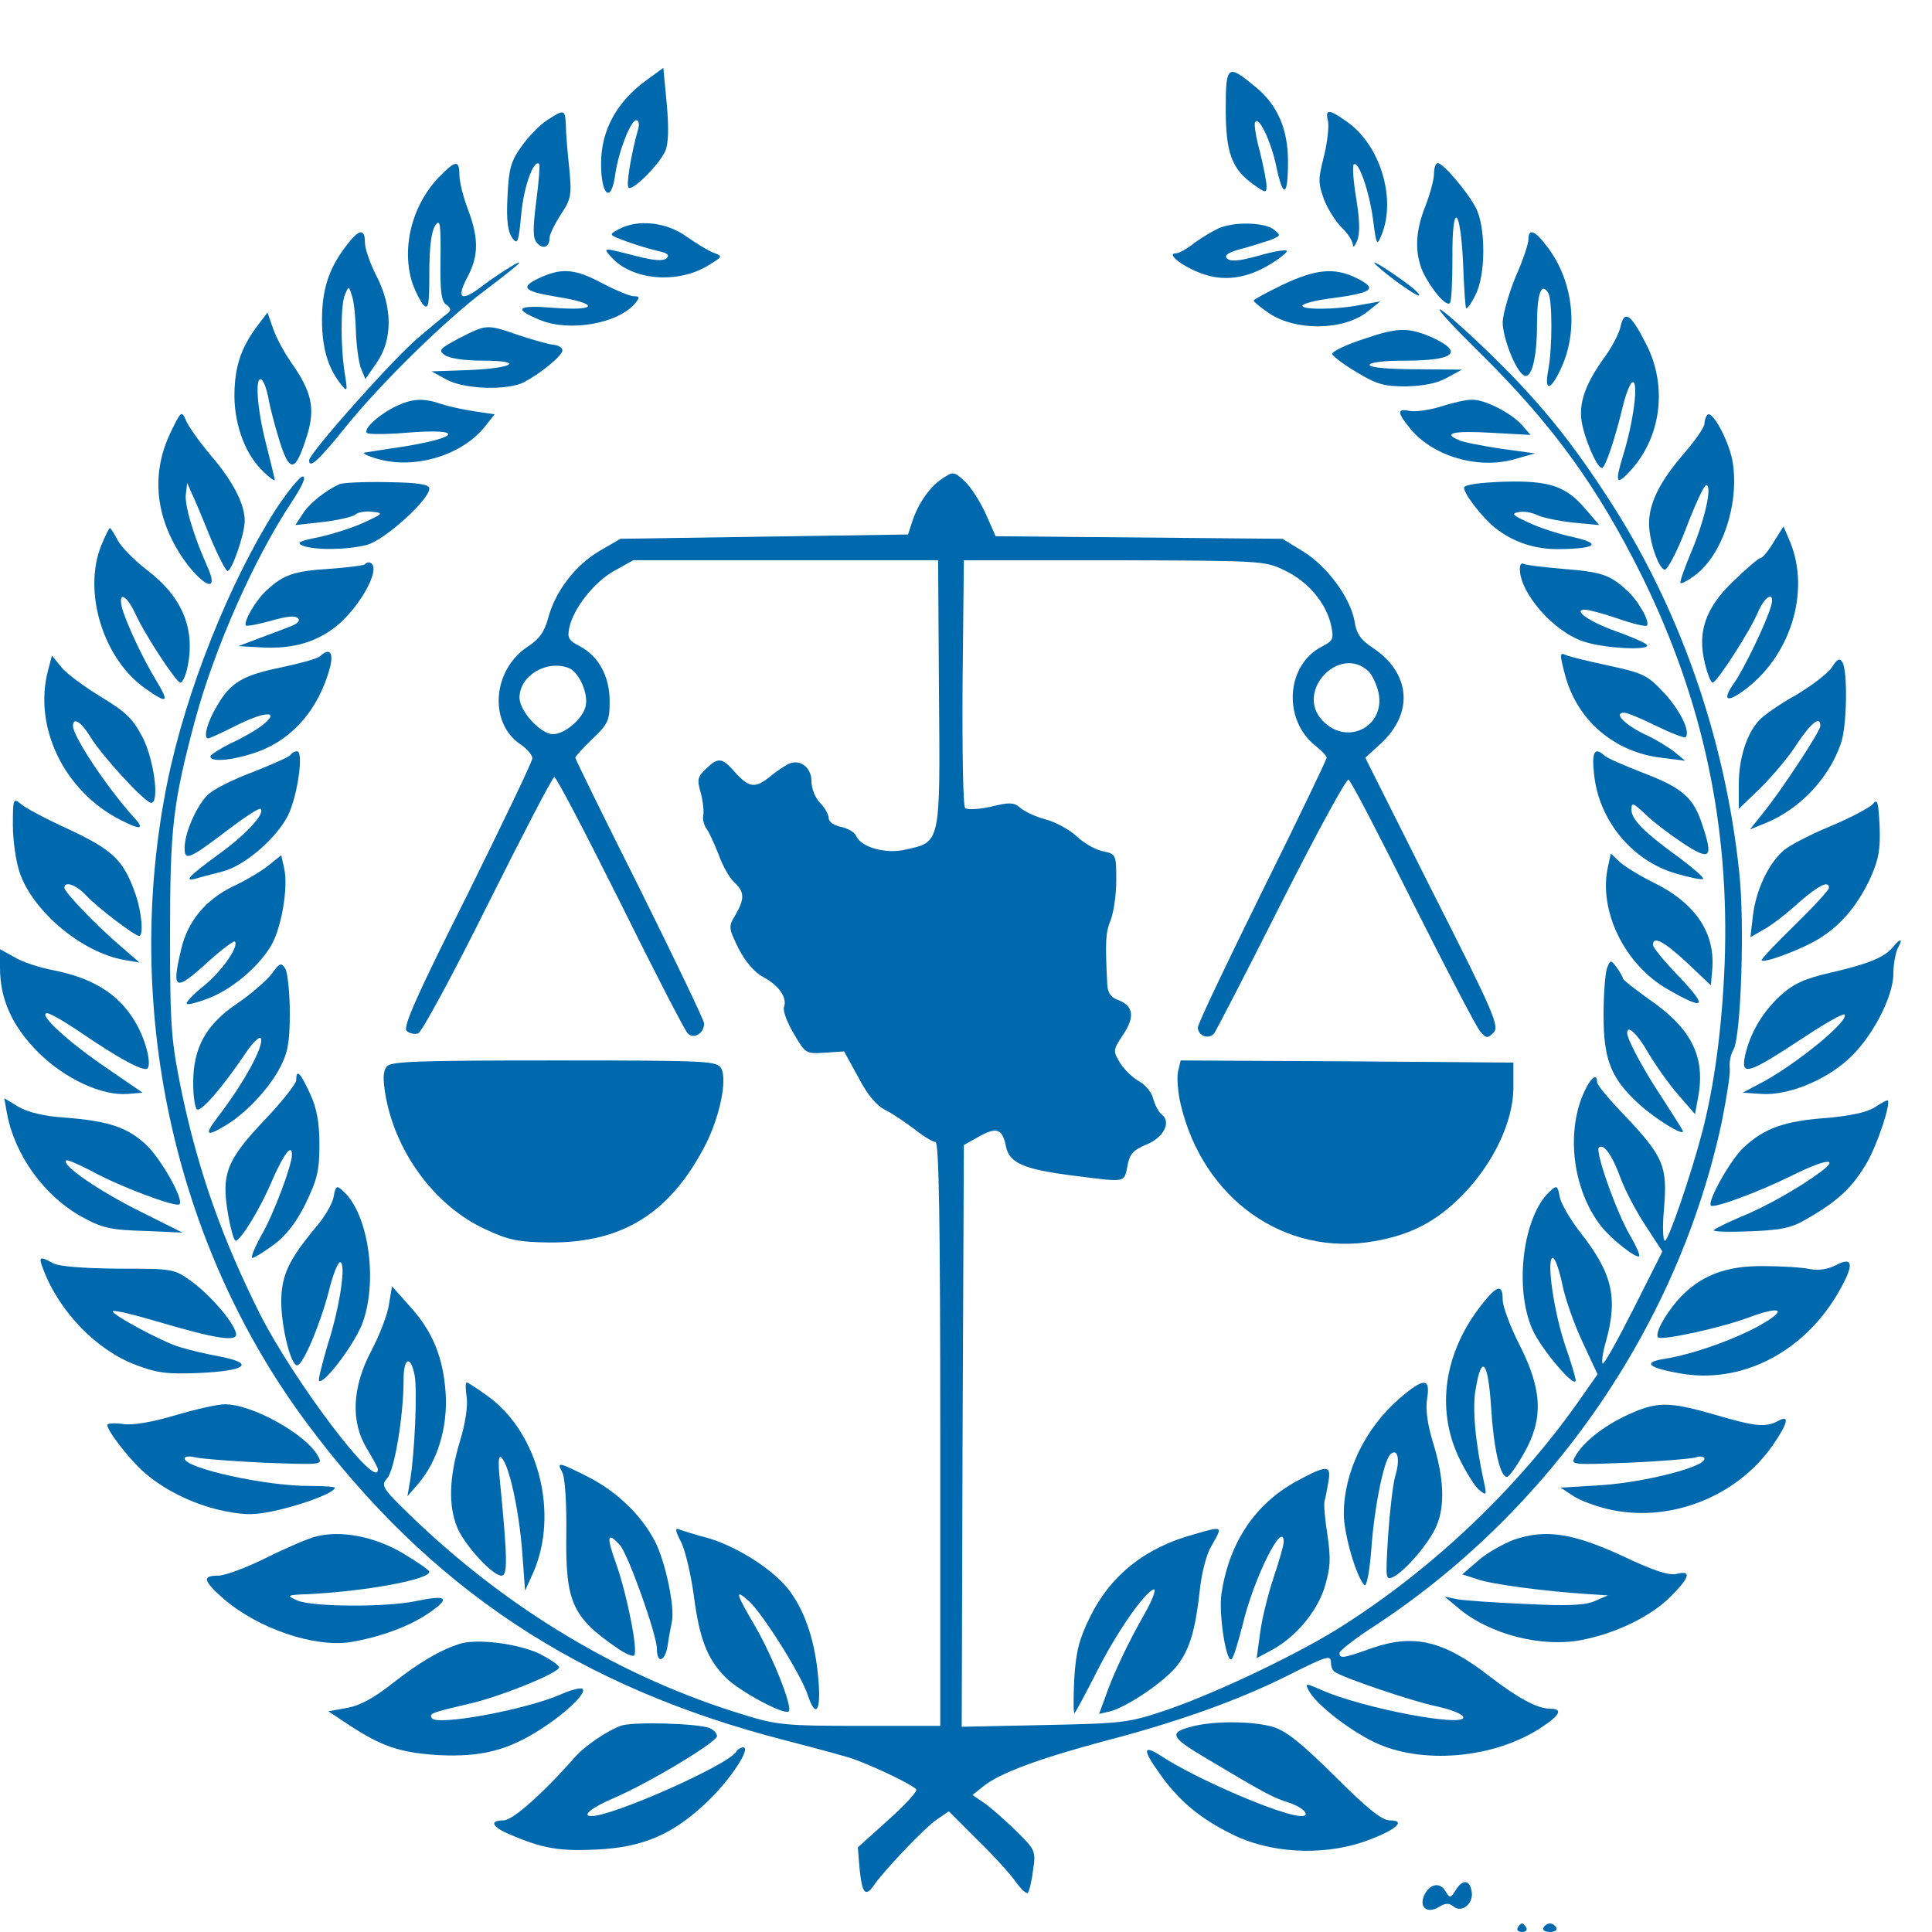 <?xml version="1.0" encoding="UTF-8" standalone="no"?>
<!DOCTYPE svg PUBLIC "-//W3C//DTD SVG 20010904//EN" "http://www.w3.org/TR/2001/REC-SVG-20010904/DTD/svg10.dtd">
<svg version="1.0" xmlns="http://www.w3.org/2000/svg" width="450pt" height="450pt" viewBox="0 0 450 450" preserveAspectRatio="xMidYMid meet">
<g transform="translate(0,450) scale(0.1,-0.1)" fill="#0069ad" stroke="none">
<path d="M1504 4312 c-68 -50 -104 -116 -104 -193 0 -76 24 -94 33 -25 8 54 36 126 49 126 6 0 8 -10 4 -22 -16 -57 -28 -129 -22 -135 9 -9 72 54 86 86 7 17 8 55 3 109 l-8 84 -41 -30z"/>
<path d="M2855 4246 c0 -102 14 -140 65 -176 28 -20 30 -20 30 -3 0 10 -7 45 -15 78 -9 32 -14 63 -12 69 7 21 38 -43 50 -103 16 -75 27 -69 27 13 0 76 -25 132 -75 173 -66 55 -70 52 -70 -51z"/>
<path d="M1274 4220 c-17 -11 -44 -39 -60 -62 -25 -35 -29 -53 -32 -117 -3 -54 1 -81 11 -95 12 -17 15 -12 21 55 6 64 29 129 42 117 2 -3 -1 -42 -7 -87 -8 -63 -8 -85 1 -96 14 -17 30 -11 30 11 0 8 12 32 26 54 24 36 26 45 20 107 -4 38 -8 83 -8 101 -2 38 -3 38 -44 12z"/>
<path d="M3093 4219 c3 -12 -1 -49 -9 -82 -14 -54 -14 -63 0 -102 9 -23 28 -52 41 -65 14 -13 25 -31 26 -39 0 -9 4 -6 10 8 7 17 6 49 -2 98 -7 41 -9 76 -6 80 11 10 36 -61 45 -128 8 -61 9 -63 20 -36 35 85 -4 212 -83 265 -39 28 -49 28 -42 1z"/>
<path d="M1023 4088 c-64 -66 -89 -167 -62 -249 7 -19 18 -41 25 -49 12 -12 14 -1 14 76 0 60 5 96 14 109 11 16 13 5 12 -79 -1 -76 2 -99 14 -106 9 -6 11 -12 5 -18 -6 -4 -37 -30 -69 -57 -57 -47 -256 -271 -256 -287 0 -21 22 -1 87 80 83 102 231 247 323 316 36 27 70 54 75 59 20 19 -34 -14 -79 -47 -52 -41 -65 -33 -36 21 25 48 25 89 0 155 -11 29 -20 65 -20 81 0 35 -9 34 -47 -5z"/>
<path d="M3340 4095 c0 -13 -9 -47 -20 -75 -24 -60 -25 -109 -6 -153 19 -40 54 -82 63 -73 4 4 6 52 6 107 -1 133 19 118 25 -18 2 -54 5 -100 7 -101 2 -2 12 11 21 30 25 45 25 161 1 205 -21 39 -76 103 -88 103 -5 0 -9 -11 -9 -25z"/>
<path d="M1441 3966 c-24 -13 -24 -13 20 -29 24 -9 57 -18 73 -22 20 -4 26 -9 19 -16 -8 -8 -30 -6 -73 5 -77 20 -77 20 -55 -4 48 -53 154 -62 225 -18 33 20 34 21 13 29 -12 4 -41 22 -64 38 -47 34 -114 41 -158 17z"/>
<path d="M2840 3969 c-13 -6 -39 -21 -57 -34 -17 -14 -37 -25 -44 -25 -23 0 12 -29 57 -46 54 -21 109 -13 165 22 23 14 39 28 36 30 -3 3 -33 -2 -67 -12 -43 -12 -64 -14 -72 -6 -7 7 2 14 32 22 23 6 54 16 69 21 25 10 25 11 7 25 -22 16 -89 18 -126 3z"/>
<path d="M806 3927 c-40 -52 -56 -101 -56 -172 0 -66 14 -112 44 -150 15 -19 16 -17 9 25 -10 64 -10 162 1 185 8 19 9 19 16 -5 5 -14 8 -51 9 -82 1 -31 6 -69 11 -84 l11 -27 27 39 c37 54 36 129 -1 201 -15 29 -27 64 -27 78 0 34 -14 32 -44 -8z"/>
<path d="M3560 3942 c0 -10 -13 -49 -30 -87 -16 -39 -29 -86 -30 -105 0 -37 30 -113 49 -124 18 -11 31 39 31 119 0 71 10 99 26 73 10 -15 10 -130 0 -181 -10 -53 8 -46 33 12 38 88 24 199 -35 276 -29 39 -44 44 -44 17z"/>
<path d="M3205 3883 c26 -25 96 -75 100 -71 3 3 -14 18 -38 35 -48 34 -77 51 -62 36z"/>
<path d="M1264 3856 c-55 -24 -48 -34 31 -47 102 -16 98 -34 -5 -26 -86 7 -96 -2 -33 -28 69 -29 182 -9 222 38 12 15 11 17 -3 17 -9 0 -42 14 -73 30 -61 33 -92 36 -139 16z"/>
<path d="M2988 3837 c-37 -18 -67 -34 -68 -37 0 -3 16 -16 35 -29 63 -43 175 -41 230 3 l30 24 -45 -8 c-59 -12 -143 -12 -136 -1 3 4 29 11 58 15 108 14 120 23 64 50 -49 23 -92 19 -168 -17z"/>
<path d="M3442 3683 c174 -171 279 -316 384 -528 141 -288 203 -579 191 -900 -6 -150 -24 -283 -52 -391 -26 -100 -79 -254 -87 -254 -5 0 -6 35 -2 78 8 96 -2 119 -92 214 -35 36 -64 71 -64 77 0 26 -19 7 -36 -36 -36 -95 -17 -220 46 -300 23 -29 81 -75 88 -69 2 3 -7 24 -21 48 -32 54 -82 196 -73 205 11 11 32 -19 51 -72 10 -27 36 -77 58 -110 l39 -60 -67 -133 c-37 -73 -69 -131 -72 -128 -3 3 0 27 8 53 28 102 14 159 -63 256 -21 28 -42 63 -45 79 -5 27 -7 28 -23 13 -62 -56 -84 -223 -41 -321 20 -46 101 -141 101 -119 0 6 -11 43 -25 83 -26 78 -44 202 -28 202 5 0 15 -28 22 -62 7 -35 29 -96 48 -136 l34 -73 -47 -67 c-141 -199 -334 -383 -544 -517 -99 -64 -292 -156 -410 -197 -92 -31 -101 -32 -288 -36 l-192 -4 2 678 3 677 34 19 c42 24 56 19 64 -22 8 -40 43 -54 162 -69 119 -15 113 -16 121 23 5 28 13 37 44 50 40 16 59 52 36 70 -8 6 -16 23 -20 37 -3 14 -18 32 -32 40 -15 8 -35 27 -45 43 -17 28 -17 30 7 66 28 42 24 67 -12 81 -17 6 -24 17 -25 36 -5 101 -4 121 8 150 7 18 13 60 13 93 0 59 -1 61 -30 67 -17 3 -44 18 -61 34 -17 16 -50 34 -72 40 -23 6 -50 18 -60 27 -15 13 -25 14 -69 3 -28 -6 -55 -8 -60 -3 -5 5 -7 136 -6 293 l3 284 350 0 c345 -1 351 -1 398 -24 54 -26 95 -75 107 -126 7 -33 6 -37 -21 -51 -84 -43 -92 -171 -14 -232 14 -11 25 -23 25 -27 0 -4 -67 -144 -150 -311 -82 -166 -150 -309 -150 -317 0 -20 26 -29 38 -14 5 7 76 144 157 305 81 160 151 289 156 286 6 -3 73 -133 150 -287 78 -155 148 -290 157 -300 14 -16 17 -16 31 -2 14 14 0 47 -142 327 l-157 313 35 32 c79 72 71 166 -19 225 -26 17 -37 32 -41 61 -10 55 -63 127 -119 162 l-49 30 -334 3 -334 3 -23 52 c-13 29 -35 63 -49 76 -25 23 -27 23 -51 7 -30 -19 -57 -58 -71 -100 l-10 -31 -335 -5 -335 -5 -48 -28 c-57 -33 -104 -95 -120 -156 -9 -33 -21 -50 -49 -68 -82 -55 -90 -179 -14 -228 14 -10 26 -24 26 -31 0 -8 -69 -151 -152 -319 -116 -231 -150 -307 -141 -316 6 -6 19 -9 27 -6 9 4 82 139 163 302 81 162 150 295 154 295 5 0 73 -131 153 -291 79 -160 150 -297 157 -305 13 -16 39 -2 39 22 0 7 -68 149 -150 314 -83 165 -150 302 -150 305 0 3 18 23 40 44 36 34 40 43 40 87 0 59 -26 106 -70 129 -26 13 -29 20 -24 43 10 46 58 106 104 132 l45 25 355 0 355 0 2 -310 c3 -352 4 -346 -78 -364 -47 -11 -104 6 -115 32 -3 8 -18 17 -35 21 -17 3 -29 12 -29 21 0 8 -9 24 -20 35 -11 11 -20 33 -20 50 0 31 -24 51 -50 42 -8 -3 -28 -16 -43 -28 -37 -31 -51 -30 -84 6 -31 36 -40 37 -69 9 -19 -18 -21 -25 -12 -55 5 -19 8 -43 6 -53 -2 -10 2 -24 8 -32 6 -8 18 -35 28 -60 9 -26 26 -55 36 -64 24 -22 25 -38 3 -76 -17 -28 -16 -30 7 -78 16 -31 37 -56 58 -67 37 -20 56 -48 48 -70 -3 -8 7 -35 23 -62 27 -46 28 -47 72 -44 l45 3 33 -60 c21 -41 43 -67 64 -77 18 -9 48 -30 68 -45 20 -16 42 -29 48 -29 8 0 11 -190 11 -680 l0 -680 -187 0 c-172 0 -194 2 -271 26 -283 86 -551 246 -777 465 -66 64 -68 69 -53 86 17 19 38 146 38 230 0 52 17 57 26 8 6 -36 0 -179 -11 -245 l-6 -35 26 30 c44 52 68 130 63 210 -6 84 -30 144 -85 204 l-40 45 -7 -42 c-3 -23 -22 -72 -41 -108 -45 -85 -49 -166 -10 -229 13 -22 25 -43 25 -47 2 -56 -195 204 -275 362 -87 174 -143 331 -182 517 -24 118 -27 147 -27 363 0 250 6 308 59 505 45 166 137 374 224 505 25 38 35 60 26 60 -7 0 -35 -35 -63 -77 -108 -170 -209 -423 -252 -634 -106 -521 14 -1076 324 -1493 288 -387 634 -616 1116 -740 74 -19 148 -39 163 -45 58 -22 135 -60 141 -69 3 -5 -27 -37 -66 -72 l-70 -63 4 -49 c6 -60 14 -68 35 -37 26 36 114 129 145 151 l28 19 68 -68 c38 -37 78 -81 89 -98 12 -16 24 -27 27 -24 3 3 9 27 12 52 7 46 6 48 -42 95 -27 26 -60 55 -74 64 l-25 17 25 20 c38 31 131 65 280 105 173 45 312 95 425 151 99 50 105 51 105 31 0 -8 4 -18 10 -21 24 -15 181 -68 234 -79 33 -7 62 -18 64 -25 9 -26 -235 20 -331 63 -37 16 -38 16 -28 -3 17 -31 91 -89 150 -118 110 -54 281 -40 392 34 43 28 50 43 19 43 -29 0 -75 25 -140 75 -108 84 -177 100 -275 66 -67 -24 -75 -25 -75 -11 0 5 38 35 85 65 408 269 703 697 805 1170 11 55 20 111 19 125 -2 14 2 35 9 46 17 32 26 293 13 412 -33 315 -141 621 -307 874 -99 153 -183 251 -323 381 -101 93 -86 65 21 -40z m-254 -747 c7 -7 16 -25 21 -42 24 -83 -70 -135 -129 -72 -64 68 40 178 108 114z m-1863 8 c24 -10 46 -60 39 -89 -7 -30 -49 -65 -76 -65 -29 0 -78 54 -78 85 0 51 63 89 115 69z"/>
<path d="M598 3739 c-38 -51 -52 -96 -52 -163 1 -70 27 -137 68 -175 14 -14 26 -22 26 -19 0 2 -9 40 -20 83 -21 81 -27 160 -11 151 5 -3 12 -22 16 -42 3 -20 15 -65 26 -101 24 -76 37 -74 64 12 20 64 11 103 -37 171 -16 23 -35 58 -42 79 l-13 37 -25 -33z"/>
<path d="M3775 3741 c-3 -16 -20 -49 -37 -72 -45 -62 -61 -107 -54 -151 7 -42 36 -108 47 -108 8 0 30 65 50 148 7 28 17 52 22 52 14 0 1 -95 -22 -169 -20 -65 -17 -74 16 -38 71 77 87 193 40 290 -37 74 -53 87 -62 48z"/>
<path d="M1071 3713 c-47 -25 -51 -29 -35 -40 11 -8 47 -13 88 -13 100 0 72 -18 -34 -22 l-85 -3 35 -19 c41 -23 143 -26 181 -6 41 22 89 62 89 74 0 6 -9 12 -21 13 -11 1 -47 11 -80 22 -75 26 -75 26 -138 -6z"/>
<path d="M3178 3711 c-43 -14 -77 -30 -75 -36 2 -5 28 -25 57 -42 46 -28 64 -33 115 -33 40 1 72 7 95 20 l35 19 -107 1 c-65 0 -108 4 -108 10 0 6 34 10 83 10 114 0 137 19 65 53 -57 25 -81 25 -160 -2z"/>
<path d="M925 3555 c-39 -18 -78 -52 -71 -63 2 -4 44 -4 92 0 133 11 130 -10 -5 -32 -42 -6 -83 -13 -91 -14 -8 -1 5 -8 30 -15 87 -25 197 9 250 76 l22 28 -47 7 c-25 4 -60 11 -77 17 -41 14 -66 13 -103 -4z"/>
<path d="M3356 3553 c-27 -8 -60 -13 -73 -10 -30 6 -29 -4 3 -43 54 -64 159 -94 244 -69 l45 13 -80 11 c-44 7 -88 15 -97 20 -39 16 -13 22 75 17 l92 -5 -20 23 c-26 29 -88 60 -117 59 -13 0 -45 -7 -72 -16z"/>
<path d="M396 3490 c-38 -81 -36 -166 5 -248 43 -86 118 -144 83 -64 -33 73 -55 147 -51 172 l3 25 11 -25 c7 -14 26 -60 43 -102 18 -43 36 -78 40 -78 10 0 40 86 40 117 0 39 -28 93 -78 151 -26 31 -52 67 -58 81 -11 26 -12 25 -38 -29z"/>
<path d="M3977 3534 c-4 -4 -7 -14 -7 -21 0 -8 -22 -40 -50 -72 -55 -64 -80 -115 -79 -163 1 -41 22 -101 36 -105 6 -2 29 41 50 96 21 55 42 101 47 101 15 0 -3 -80 -34 -154 -16 -38 -28 -72 -26 -74 3 -2 18 6 34 18 63 47 103 164 88 262 -7 47 -47 123 -59 112z"/>
<path d="M790 3372 c-34 -16 -70 -45 -85 -69 l-17 -26 63 7 c35 4 69 12 76 17 6 6 24 9 40 7 27 -3 26 -4 -19 -25 -26 -12 -73 -27 -105 -34 -45 -9 -54 -13 -38 -20 29 -11 104 -10 150 2 41 11 145 105 145 131 0 10 -27 14 -98 15 -53 1 -104 -1 -112 -5z"/>
<path d="M3410 3364 c0 -15 43 -70 73 -94 42 -33 93 -50 149 -49 86 1 100 13 32 28 -33 7 -79 22 -104 34 -37 17 -41 21 -23 24 12 3 31 -1 42 -6 11 -6 48 -14 83 -18 l63 -6 -30 35 c-47 56 -85 69 -192 66 -57 -2 -93 -7 -93 -14z"/>
<path d="M236 3230 c-44 -109 5 -266 103 -334 51 -36 56 -33 26 17 -32 52 -72 138 -81 172 -9 38 10 30 30 -12 24 -53 97 -163 106 -163 5 0 12 15 16 33 20 90 -10 165 -92 228 -30 23 -62 55 -70 71 -8 15 -16 28 -18 28 -2 0 -11 -18 -20 -40z"/>
<path d="M4131 3237 c-12 -20 -26 -37 -31 -37 -4 0 -32 -24 -62 -53 -66 -63 -85 -119 -67 -192 6 -25 14 -45 18 -45 10 0 89 123 106 165 17 39 40 49 30 13 -11 -39 -64 -148 -86 -179 -27 -38 -19 -47 19 -20 112 79 160 233 111 350 l-15 35 -23 -37z"/>
<path d="M849 3185 c-3 -2 -40 -7 -83 -10 -81 -5 -106 -14 -144 -49 -26 -23 -56 -75 -49 -83 3 -2 29 3 58 11 34 10 56 13 63 6 6 -6 -1 -13 -20 -20 -16 -6 -49 -19 -74 -28 l-45 -17 55 -3 c74 -4 131 13 180 55 40 35 80 98 80 128 0 14 -12 20 -21 10z"/>
<path d="M3540 3175 c0 -56 78 -146 148 -169 49 -17 163 -22 147 -7 -6 5 -38 19 -72 31 -62 22 -101 50 -71 50 8 0 42 -9 77 -21 34 -12 64 -19 67 -16 8 8 -21 60 -48 83 -38 35 -58 42 -148 49 -47 4 -88 9 -92 12 -5 2 -8 -3 -8 -12z"/>
<path d="M745 2971 c-6 -5 -45 -16 -88 -25 -92 -19 -120 -35 -152 -91 -23 -38 -32 -75 -20 -75 2 0 34 14 69 32 67 33 100 32 56 -2 -13 -10 -45 -29 -72 -41 -26 -13 -48 -27 -48 -31 0 -15 59 -8 113 12 80 30 139 99 165 193 10 37 0 50 -23 28z"/>
<path d="M3645 2929 c28 -107 115 -181 225 -194 l55 -7 -24 20 c-14 11 -46 31 -73 43 -46 23 -70 49 -45 49 7 0 41 -14 75 -31 35 -17 66 -29 68 -26 12 12 -12 62 -50 103 -38 41 -48 46 -126 63 -47 10 -93 21 -102 25 -15 7 -16 4 -3 -45z"/>
<path d="M112 2939 c-35 -132 37 -282 169 -349 47 -24 57 -22 31 6 -64 71 -142 189 -142 213 0 22 19 10 41 -26 26 -43 127 -153 141 -153 20 0 7 98 -19 151 -24 46 -39 60 -98 96 -38 23 -80 54 -92 69 l-22 27 -9 -34z"/>
<path d="M4267 2946 c-9 -14 -47 -43 -84 -65 -38 -21 -76 -48 -85 -58 -30 -32 -48 -90 -48 -150 l0 -57 51 49 c28 28 67 74 85 103 33 49 54 66 54 41 0 -12 -95 -157 -137 -207 l-27 -34 39 16 c79 33 146 105 173 185 14 39 16 170 3 189 -6 10 -12 7 -24 -12z"/>
<path d="M676 2741 c-3 -4 -43 -22 -89 -40 -46 -17 -93 -41 -105 -54 -26 -28 -52 -88 -52 -122 0 -31 9 -28 106 46 36 27 68 48 71 45 11 -11 -34 -60 -98 -106 -70 -51 -83 -65 -51 -56 9 3 37 10 60 16 51 13 125 76 153 131 22 45 37 149 21 149 -6 0 -13 -4 -16 -9z"/>
<path d="M3713 2696 c11 -107 89 -202 192 -231 31 -9 59 -15 62 -12 2 3 -22 24 -54 48 -83 60 -113 90 -113 113 0 18 3 17 33 -11 17 -17 57 -47 87 -67 64 -42 71 -35 45 43 -21 64 -46 86 -141 122 -43 17 -83 34 -88 40 -22 20 -29 7 -23 -45z"/>
<path d="M30 2578 c0 -35 7 -85 16 -111 31 -90 145 -186 244 -203 l35 -6 -45 39 c-54 46 -130 125 -130 135 0 17 28 7 51 -18 26 -28 113 -94 123 -94 11 0 6 57 -9 99 -27 77 -52 101 -154 149 -53 24 -104 51 -113 60 -17 14 -18 11 -18 -50z"/>
<path d="M4362 2627 c-7 -8 -52 -32 -100 -52 -48 -20 -98 -46 -110 -58 -35 -32 -62 -92 -69 -149 l-6 -51 33 19 c18 10 54 38 80 62 46 40 70 52 70 34 0 -5 -36 -44 -80 -87 -44 -43 -79 -80 -77 -82 7 -7 99 28 136 52 50 31 89 78 118 141 19 43 23 66 21 120 -3 57 -5 65 -16 51z"/>
<path d="M625 2484 c-16 -13 -53 -35 -81 -48 -65 -31 -107 -82 -122 -147 -23 -97 -15 -100 64 -28 31 28 58 48 61 46 10 -11 -29 -68 -72 -103 -25 -20 -43 -39 -40 -42 2 -3 26 3 51 13 53 20 114 71 144 120 25 40 42 137 32 182 l-7 31 -30 -24z"/>
<path d="M3745 2480 c-22 -101 39 -227 139 -284 87 -50 95 -43 29 27 -35 36 -63 70 -63 76 0 22 25 9 79 -41 l56 -53 3 35 c8 85 -37 154 -132 202 -33 16 -71 39 -83 50 l-21 20 -7 -32z"/>
<path d="M4409 2294 c-20 -24 -57 -39 -143 -59 -62 -14 -88 -26 -118 -53 -42 -38 -71 -87 -83 -139 -11 -51 4 -47 143 45 46 30 85 52 88 49 14 -13 -117 -120 -199 -162 l-38 -20 44 -3 c59 -4 144 29 200 79 55 48 107 146 107 201 0 22 5 48 10 59 13 23 7 25 -11 3z"/>
<path d="M0 2246 c0 -73 28 -136 89 -197 62 -62 149 -102 209 -97 l34 3 -83 57 c-89 60 -163 128 -139 128 7 0 45 -22 84 -49 77 -52 128 -81 146 -81 14 0 5 51 -17 95 -37 73 -98 115 -198 135 -33 6 -75 20 -92 31 l-33 18 0 -43z"/>
<path d="M633 2232 c-12 -16 -48 -47 -80 -69 -73 -49 -103 -103 -103 -185 0 -31 4 -59 9 -62 9 -6 57 48 111 128 19 29 36 44 38 37 6 -19 -40 -104 -101 -183 -32 -42 -27 -47 19 -19 47 28 101 86 126 134 18 34 23 58 23 127 0 47 -5 93 -10 103 -10 16 -13 15 -32 -11z"/>
<path d="M3743 2245 c-4 -11 -8 -60 -8 -110 0 -105 18 -148 84 -208 38 -34 101 -73 101 -62 0 2 -22 37 -48 77 -44 66 -82 137 -82 152 0 20 23 -1 49 -46 17 -29 48 -73 70 -98 l39 -45 7 38 c18 94 -14 160 -112 228 -34 24 -63 47 -63 50 0 3 -6 14 -14 25 -14 19 -15 19 -23 -1z"/>
<path d="M901 2016 c-9 -11 -10 -29 -2 -73 25 -131 116 -253 231 -306 56 -26 77 -30 150 -31 172 -1 283 70 365 231 32 65 49 148 35 174 -10 18 -26 19 -389 19 -316 0 -381 -2 -390 -14z"/>
<path d="M2744 2005 c-3 -13 -1 -48 6 -77 52 -221 243 -356 451 -319 86 15 145 46 206 108 71 73 117 169 118 248 l0 60 -387 3 -388 2 -6 -25z"/>
<path d="M690 1984 c0 -8 -33 -50 -74 -93 -88 -93 -101 -125 -85 -218 6 -35 14 -63 18 -63 12 1 58 76 86 143 27 61 45 84 45 57 0 -24 -43 -139 -71 -187 -16 -29 -26 -53 -21 -53 4 0 27 14 50 31 28 21 52 51 74 96 27 56 32 77 32 137 0 51 -6 85 -22 119 -22 48 -32 59 -32 31z"/>
<path d="M16 1908 c18 -99 88 -195 176 -243 45 -25 67 -30 143 -32 l90 -4 -100 50 c-94 47 -182 107 -171 118 2 3 29 -9 60 -25 63 -35 196 -85 204 -77 11 11 -44 108 -79 140 -44 40 -87 54 -189 62 -48 3 -87 13 -107 25 l-33 20 6 -34z"/>
<path d="M4367 1921 c-19 -12 -57 -20 -113 -25 -98 -7 -145 -24 -193 -69 -31 -29 -85 -126 -76 -135 7 -7 110 31 189 70 78 39 113 43 66 8 -47 -35 -129 -82 -185 -104 -30 -13 -59 -27 -63 -31 -4 -4 34 -5 84 -3 76 3 98 8 136 31 71 41 104 73 137 130 25 44 55 136 48 144 -2 1 -15 -6 -30 -16z"/>
<path d="M777 1712 c-3 -16 -21 -47 -41 -70 -64 -77 -80 -112 -81 -172 0 -60 22 -150 37 -150 14 0 54 96 74 173 9 37 21 67 26 67 15 0 0 -103 -29 -193 -13 -44 -22 -81 -20 -83 11 -11 88 92 103 139 34 100 11 250 -46 302 -16 15 -18 14 -23 -13z"/>
<path d="M101 1543 c37 -98 124 -188 215 -222 49 -19 74 -22 147 -19 110 5 132 22 51 38 -33 6 -75 16 -94 22 -42 12 -163 78 -157 84 3 3 49 -8 103 -24 132 -39 184 -48 184 -30 -1 22 -56 88 -102 122 -43 31 -43 31 -173 31 -83 1 -138 5 -152 13 -31 17 -34 15 -22 -15z"/>
<path d="M4276 1553 c-18 -9 -40 -13 -60 -9 -18 4 -67 7 -109 7 -89 1 -149 -23 -199 -79 -32 -37 -54 -79 -46 -87 8 -8 146 22 210 46 78 29 93 19 27 -18 -57 -32 -157 -68 -222 -78 -52 -8 -39 -21 37 -34 140 -25 283 47 364 182 41 69 41 93 -2 70z"/>
<path d="M3451 1461 c-87 -110 -107 -242 -53 -356 16 -33 37 -67 47 -75 17 -14 18 -13 12 15 -21 96 -28 175 -20 219 14 84 29 66 36 -41 6 -97 21 -163 37 -163 5 0 22 24 39 54 46 80 44 147 -9 252 -22 43 -40 91 -40 107 0 37 -13 34 -49 -12z"/>
<path d="M1087 1246 c3 -21 -3 -61 -16 -104 -25 -83 -27 -149 -6 -200 18 -42 82 -112 103 -112 15 0 14 41 -4 225 -4 40 -3 57 4 50 18 -18 40 -119 48 -215 l7 -95 19 42 c60 137 13 323 -103 409 -26 19 -49 34 -52 34 -3 0 -3 -15 0 -34z"/>
<path d="M3260 1243 c-80 -69 -130 -172 -130 -269 0 -47 29 -147 48 -166 5 -5 12 31 16 83 7 99 29 206 44 221 17 17 24 -10 12 -49 -6 -21 -13 -85 -17 -142 -6 -102 -6 -103 14 -93 29 16 83 80 99 118 20 47 17 111 -7 190 -14 45 -19 80 -15 106 8 49 -7 50 -64 1z"/>
<path d="M410 1204 c-54 -16 -99 -24 -122 -21 -21 3 -38 2 -38 -2 0 -15 57 -87 90 -114 48 -41 118 -74 185 -87 50 -10 72 -9 128 4 62 15 127 40 127 51 0 2 -26 4 -58 4 -100 -1 -292 41 -292 64 0 5 12 6 28 2 15 -3 87 -9 160 -12 132 -5 134 -5 123 15 -27 51 -156 123 -219 121 -15 0 -65 -11 -112 -25z"/>
<path d="M3790 1204 c-56 -26 -104 -64 -122 -98 -10 -18 -5 -18 123 -13 74 3 144 9 157 12 12 4 22 3 22 -3 0 -19 -138 -54 -237 -61 l-98 -6 29 -19 c16 -11 56 -26 90 -33 141 -29 294 33 376 152 35 51 39 71 11 55 -29 -15 -52 -13 -147 15 -108 31 -135 31 -204 -1z"/>
<path d="M1310 1070 c6 -11 10 -72 9 -143 -2 -159 14 -194 119 -266 18 -13 36 -20 39 -17 10 9 -17 144 -42 214 -23 64 -21 76 9 43 19 -21 86 -209 86 -241 0 -36 19 -31 25 7 3 21 8 46 10 56 7 34 -15 139 -39 186 -32 62 -89 117 -158 152 -68 34 -72 35 -58 9z"/>
<path d="M3020 1050 c-97 -53 -157 -143 -175 -262 -7 -49 12 -166 24 -152 5 5 15 40 25 78 25 108 96 250 96 194 0 -7 -11 -45 -24 -84 -13 -39 -27 -96 -31 -128 l-8 -58 32 17 c56 29 107 88 126 147 14 47 15 66 7 122 -6 37 -9 73 -7 79 2 7 6 27 9 45 7 40 -2 41 -74 2z"/>
<path d="M1586 909 c10 -19 23 -75 30 -125 13 -102 32 -150 76 -193 33 -32 136 -87 145 -77 10 9 -37 127 -78 198 -46 78 -49 90 -13 57 32 -30 120 -170 135 -216 19 -58 32 -39 25 37 -7 84 -29 152 -65 202 -34 48 -120 104 -190 125 -31 8 -62 18 -70 21 -9 4 -8 -4 5 -29z"/>
<path d="M2780 926 c-113 -31 -193 -95 -241 -192 -26 -53 -33 -81 -37 -147 -2 -45 -2 -80 1 -77 3 3 26 46 51 95 46 92 111 185 133 193 7 2 -2 -23 -20 -55 -40 -70 -75 -144 -93 -197 l-14 -38 26 6 c41 11 129 71 157 108 29 38 42 85 52 178 4 36 15 80 26 98 28 49 29 48 -41 28z"/>
<path d="M735 921 c-16 -4 -68 -26 -114 -49 -46 -23 -97 -42 -113 -42 -38 0 -35 -12 14 -55 81 -69 209 -112 293 -100 67 11 138 36 184 68 51 35 43 43 -29 28 -69 -15 -242 -14 -277 1 -27 12 -26 13 27 15 135 7 280 34 280 52 0 4 -28 23 -63 44 -67 39 -144 53 -202 38z"/>
<path d="M3527 914 c-26 -10 -64 -31 -84 -49 l-37 -32 34 -11 c32 -12 162 -29 260 -35 l45 -3 -30 -13 c-22 -10 -63 -12 -160 -7 -71 3 -143 8 -160 11 l-30 6 30 -25 c73 -63 198 -95 293 -75 79 16 158 55 203 100 45 45 50 62 14 53 -17 -4 -53 7 -124 41 -117 54 -180 64 -254 39z"/>
<path d="M1070 671 c-46 -15 -92 -42 -156 -92 -43 -34 -76 -52 -106 -57 l-43 -8 45 -30 c79 -52 120 -66 211 -72 100 -5 164 11 244 64 58 38 101 81 92 90 -4 4 -28 -2 -54 -14 -86 -36 -286 -72 -297 -54 -7 11 -1 13 84 33 70 15 211 72 212 85 1 5 -20 19 -45 32 -51 24 -147 36 -187 23z"/>
<path d="M1448 481 c-32 -11 -86 -47 -111 -76 -73 -83 -143 -145 -164 -145 -34 0 -28 -15 15 -33 77 -33 115 -39 201 -35 108 5 178 35 257 110 54 51 105 128 85 128 -5 0 -13 -4 -16 -10 -19 -31 -287 -150 -337 -150 -25 0 0 20 54 43 83 36 237 129 238 143 0 7 -8 15 -17 19 -29 11 -175 15 -205 6z"/>
<path d="M2782 480 c-62 -15 -58 -25 30 -77 131 -78 152 -90 191 -102 33 -11 51 -31 28 -31 -44 0 -247 87 -328 141 -41 26 -42 14 -2 -42 44 -63 95 -105 168 -141 87 -44 207 -51 304 -19 73 25 107 51 64 51 -18 0 -52 27 -128 103 -79 78 -114 106 -145 115 -46 13 -131 14 -182 2z"/>
<path d="M3391 98 c-12 -19 -14 -20 -23 -5 -12 23 -35 21 -49 -4 -16 -30 4 -48 32 -31 16 10 24 10 35 1 19 -15 46 7 42 34 -4 29 -21 31 -37 5z"/>
<path d="M3535 10 c-3 -5 1 -10 10 -10 9 0 13 5 10 10 -3 6 -8 10 -10 10 -2 0 -7 -4 -10 -10z"/>
<path d="M3595 10 c-3 -5 3 -10 15 -10 12 0 18 5 15 10 -3 6 -10 10 -15 10 -5 0 -12 -4 -15 -10z"/>
</g>
</svg>